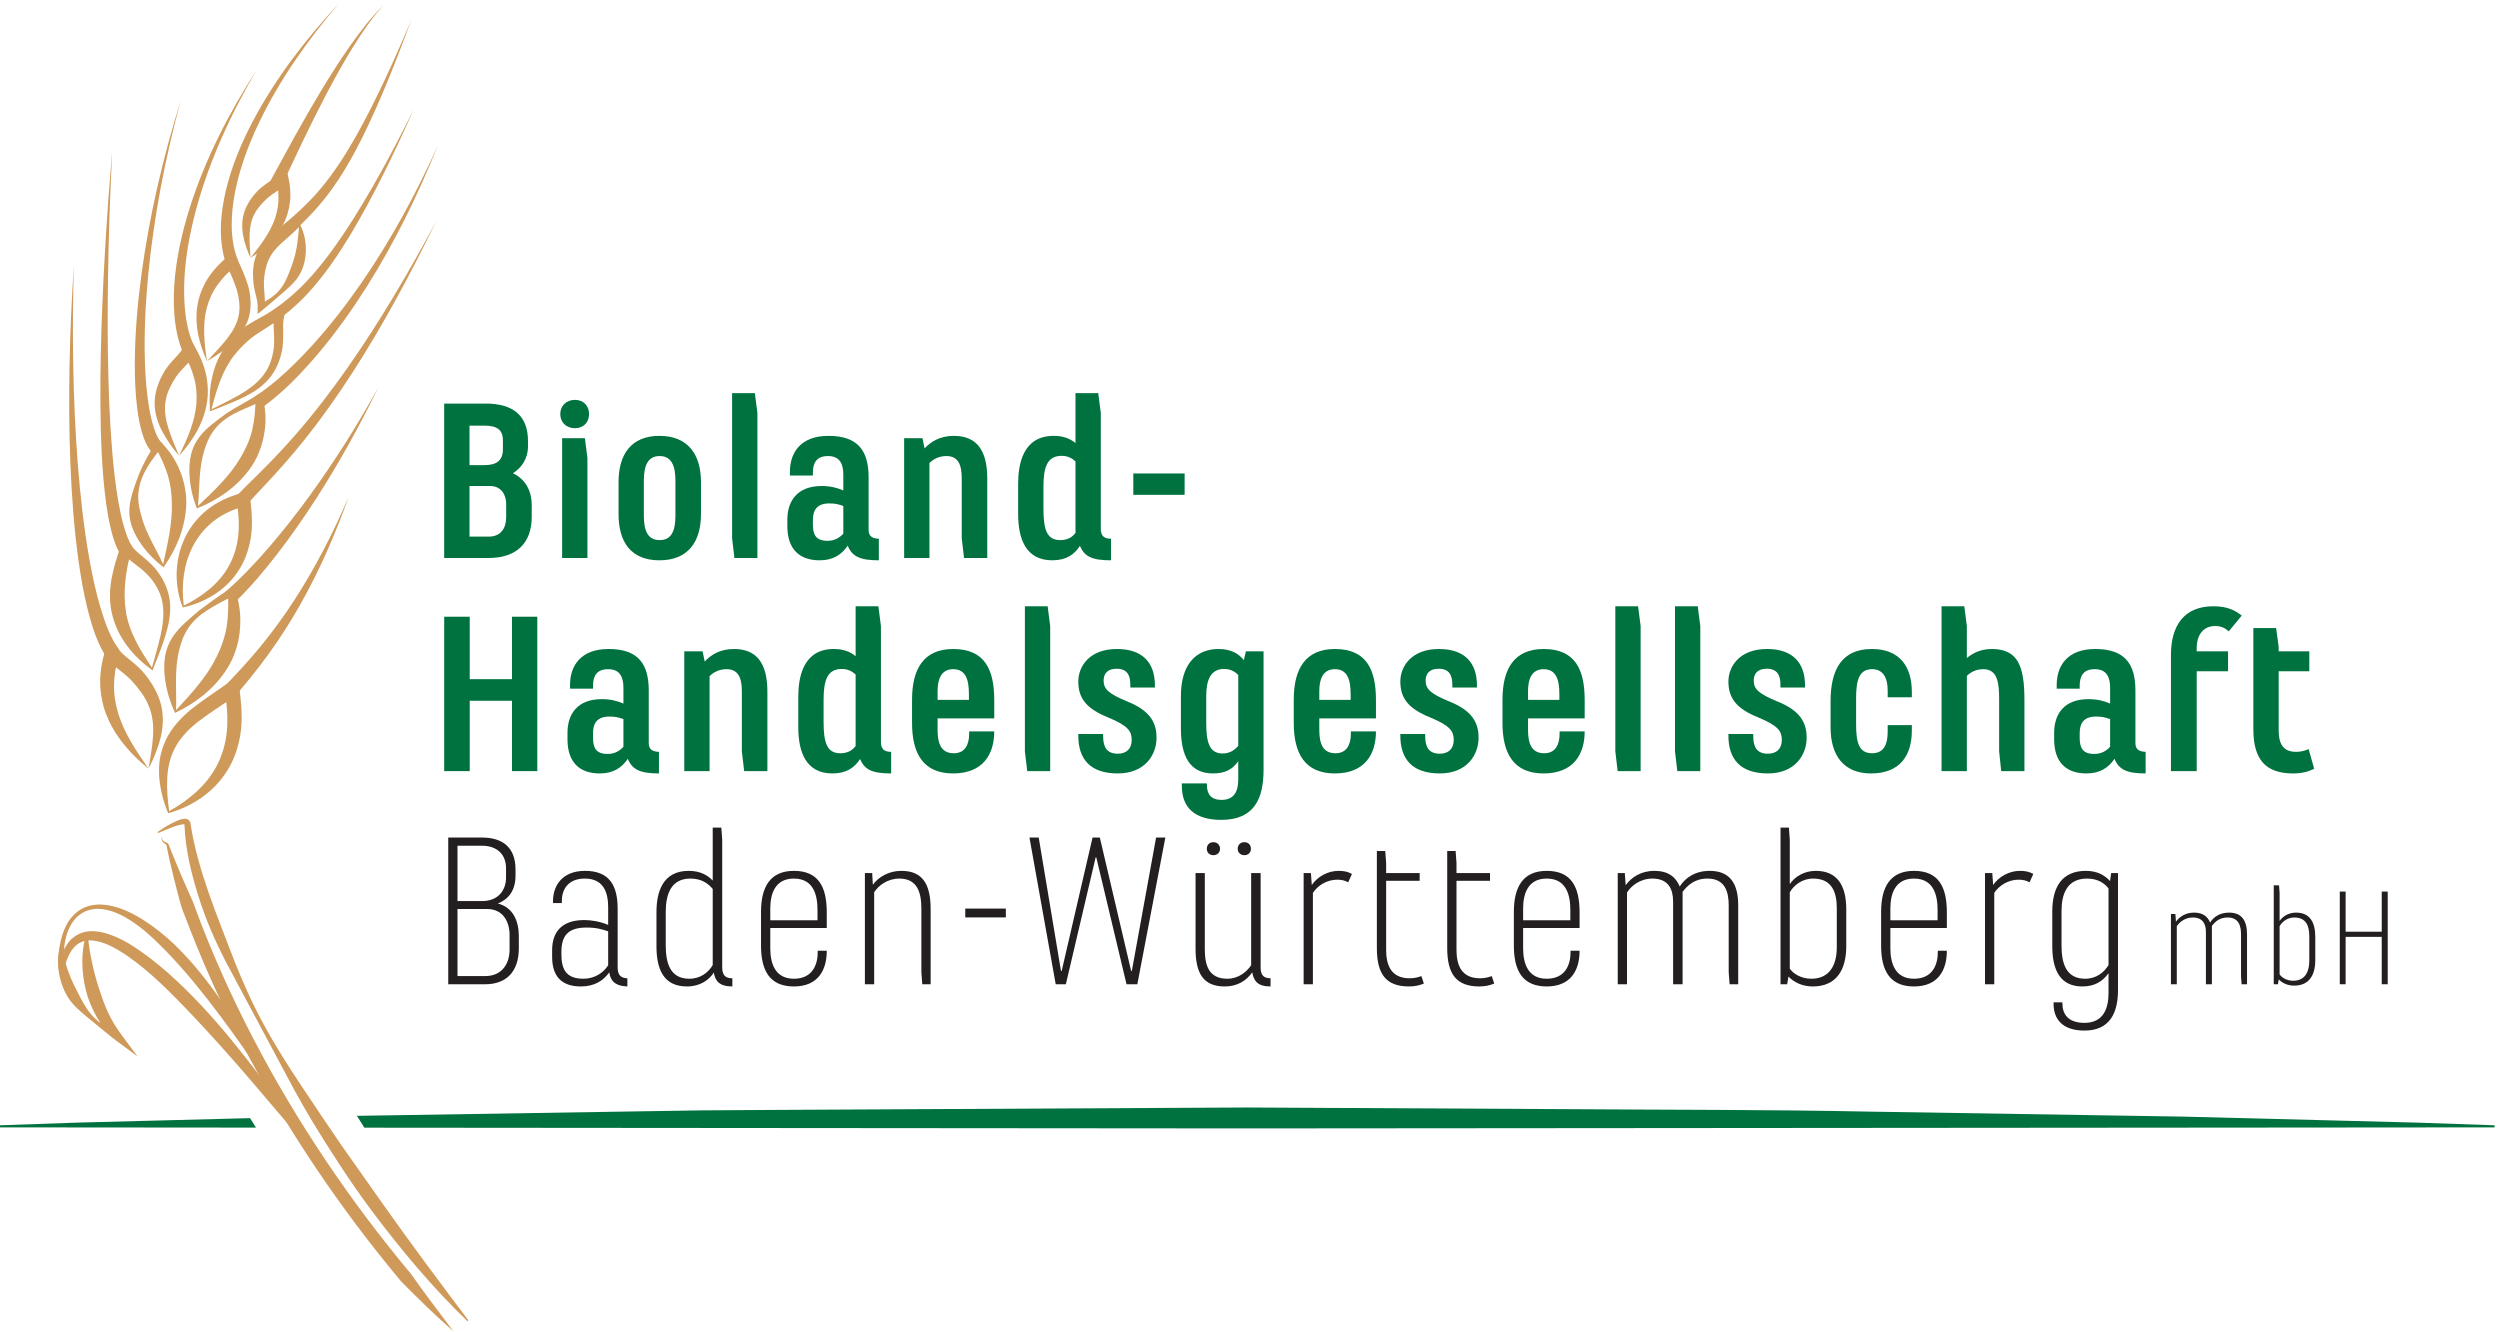<?xml version="1.0" encoding="UTF-8" standalone="no"?>
<!DOCTYPE svg PUBLIC "-//W3C//DTD SVG 1.1//EN" "http://www.w3.org/Graphics/SVG/1.1/DTD/svg11.dtd">
<svg width="100%" height="100%" viewBox="0 0 1346 717" version="1.1" xmlns="http://www.w3.org/2000/svg" xmlns:xlink="http://www.w3.org/1999/xlink" xml:space="preserve" xmlns:serif="http://www.serif.com/" style="fill-rule:evenodd;clip-rule:evenodd;stroke-linejoin:round;stroke-miterlimit:2;">
    <rect id="logo-c" x="0" y="0" width="1345.83" height="716.667" style="fill:none;"/>
    <clipPath id="_clip1">
        <rect id="logo-c1" serif:id="logo-c" x="0" y="0" width="1345.83" height="716.667"/>
    </clipPath>
    <g clip-path="url(#_clip1)">
        <g id="bio" transform="matrix(4.167,0,0,4.167,0,0)">
            <path d="M66.151,99.633L66.151,90.543L60.692,90.543L60.692,99.633L57.392,99.633L57.392,79.684L60.692,79.684L60.692,87.753L66.151,87.753L66.151,79.684L69.421,79.684L69.421,99.633L66.151,99.633Z" style="fill:rgb(0,114,63);fill-rule:nonzero;"/>
            <path d="M80.551,92.913C79.952,92.703 79.532,92.583 78.752,92.583C77.162,92.583 76.622,93.423 76.622,94.743L76.622,95.314C76.622,96.633 77.011,97.413 78.511,97.413C79.442,97.413 80.101,96.993 80.551,96.484L80.551,92.913ZM73.652,88.984L73.652,88.503C73.652,85.984 75.062,83.854 78.631,83.854C82.502,83.854 83.822,85.833 83.822,89.224L83.822,96.003C83.822,96.784 84.242,97.114 85.141,97.143L85.141,99.933C82.801,99.933 81.691,99.483 81.122,98.043C80.341,99.183 79.261,99.933 77.492,99.933C74.822,99.933 73.322,98.433 73.322,95.524L73.322,94.683C73.322,92.284 74.582,90.333 77.761,90.333C78.841,90.333 79.711,90.543 80.551,90.904L80.551,88.864C80.551,87.574 80.162,86.463 78.572,86.463C77.131,86.463 76.622,87.304 76.622,88.593L76.622,88.984L73.652,88.984Z" style="fill:rgb(0,114,63);fill-rule:nonzero;"/>
            <path d="M91.051,85.474C91.801,84.663 92.971,83.854 94.831,83.854C97.741,83.854 99.151,85.654 99.151,89.373L99.151,99.633L96.151,99.633L95.851,97.083L95.851,89.314C95.851,87.604 95.401,86.463 93.871,86.463C92.821,86.463 92.101,86.944 91.681,87.364L91.681,99.633L88.412,99.633L88.412,84.154L90.781,84.154L91.051,85.474Z" style="fill:rgb(0,114,63);fill-rule:nonzero;"/>
            <path d="M110.552,87.154C110.132,86.764 109.592,86.434 108.752,86.434C106.862,86.434 106.412,87.963 106.412,90.453L106.412,93.213C106.412,95.883 106.802,97.324 108.572,97.324C109.562,97.324 110.132,96.933 110.552,96.393L110.552,87.154ZM113.821,95.853C113.821,96.723 114.182,97.143 115.142,97.143L115.142,99.933C112.682,99.933 111.722,99.453 111.122,98.074C110.432,99.154 109.382,99.933 107.552,99.933C104.103,99.933 103.143,97.114 103.143,93.963L103.143,90.034C103.143,87.484 103.772,83.854 107.732,83.854C108.992,83.854 109.862,84.214 110.552,84.784L110.552,78.334L113.492,78.334L113.821,80.884L113.821,95.853Z" style="fill:rgb(0,114,63);fill-rule:nonzero;"/>
            <path d="M121.142,90.423L125.191,90.423L125.191,89.734C125.191,87.904 124.832,86.463 123.151,86.463C121.592,86.463 121.142,87.784 121.142,89.284L121.142,90.423ZM125.222,94.503L128.462,94.503C128.462,97.444 127.021,99.933 123.151,99.933C119.282,99.933 117.842,97.353 117.842,93.423L117.842,90.394C117.842,86.434 119.342,83.854 123.151,83.854C127.291,83.854 128.462,86.583 128.462,90.453L128.462,92.824L121.142,92.824L121.142,94.293C121.142,96.034 121.562,97.324 123.241,97.324C124.682,97.324 125.222,96.213 125.222,94.774L125.222,94.503Z" style="fill:rgb(0,114,63);fill-rule:nonzero;"/>
            <path d="M135.691,80.884L135.691,99.633L132.722,99.633L132.422,97.083L132.422,78.334L135.361,78.334L135.691,80.884Z" style="fill:rgb(0,114,63);fill-rule:nonzero;"/>
            <path d="M142.531,94.833L142.531,95.074C142.531,96.423 142.921,97.383 144.421,97.383C145.591,97.383 146.221,96.694 146.221,95.614C146.221,94.503 145.801,93.784 143.191,92.703C140.432,91.593 139.321,90.274 139.321,88.054C139.321,86.104 140.762,83.854 144.301,83.854C147.661,83.854 149.221,85.654 149.221,88.564L149.221,88.833L146.041,88.833L146.041,88.413C146.041,87.364 145.711,86.404 144.271,86.404C143.041,86.404 142.592,87.094 142.592,87.934C142.592,89.043 143.251,89.644 145.651,90.633C148.562,91.803 149.431,93.333 149.431,95.314C149.431,97.563 147.901,99.933 144.421,99.933C140.882,99.933 139.321,98.103 139.321,95.043L139.321,94.833L142.531,94.833Z" style="fill:rgb(0,114,63);fill-rule:nonzero;"/>
            <path d="M159.99,87.213C159.57,86.793 159.03,86.434 158.16,86.434C156.421,86.434 155.851,87.844 155.851,89.974L155.851,93.303C155.851,95.853 156.211,97.353 157.98,97.353C158.94,97.353 159.54,96.873 159.99,96.364L159.99,87.213ZM155.94,101.223L155.94,101.432C155.94,102.602 156.48,103.352 157.83,103.352C159.48,103.352 159.99,102.213 159.99,100.713L159.99,98.343C159.301,99.333 158.4,99.933 156.721,99.933C153.69,99.933 152.581,97.623 152.581,94.143L152.581,89.883C152.581,86.074 154.351,83.854 157.44,83.854C159.12,83.854 160.051,84.484 160.71,85.293L160.98,84.154L163.26,84.154L163.26,99.453C163.26,103.142 162.09,105.932 157.801,105.932C154.41,105.932 152.7,104.402 152.7,101.522L152.7,101.223L155.94,101.223Z" style="fill:rgb(0,114,63);fill-rule:nonzero;"/>
            <path d="M170.461,90.423L174.511,90.423L174.511,89.734C174.511,87.904 174.151,86.463 172.471,86.463C170.911,86.463 170.461,87.784 170.461,89.284L170.461,90.423ZM174.541,94.503L177.781,94.503C177.781,97.444 176.341,99.933 172.471,99.933C168.602,99.933 167.161,97.353 167.161,93.423L167.161,90.394C167.161,86.434 168.661,83.854 172.471,83.854C176.611,83.854 177.781,86.583 177.781,90.453L177.781,92.824L170.461,92.824L170.461,94.293C170.461,96.034 170.881,97.324 172.561,97.324C174.001,97.324 174.541,96.213 174.541,94.774L174.541,94.503Z" style="fill:rgb(0,114,63);fill-rule:nonzero;"/>
            <path d="M184.141,94.833L184.141,95.074C184.141,96.423 184.53,97.383 186.03,97.383C187.2,97.383 187.83,96.694 187.83,95.614C187.83,94.503 187.41,93.784 184.801,92.703C182.041,91.593 180.931,90.274 180.931,88.054C180.931,86.104 182.371,83.854 185.91,83.854C189.271,83.854 190.83,85.654 190.83,88.564L190.83,88.833L187.65,88.833L187.65,88.413C187.65,87.364 187.32,86.404 185.881,86.404C184.65,86.404 184.201,87.094 184.201,87.934C184.201,89.043 184.86,89.644 187.261,90.633C190.171,91.803 191.04,93.333 191.04,95.314C191.04,97.563 189.511,99.933 186.03,99.933C182.491,99.933 180.931,98.103 180.931,95.043L180.931,94.833L184.141,94.833Z" style="fill:rgb(0,114,63);fill-rule:nonzero;"/>
            <path d="M197.43,90.423L201.479,90.423L201.479,89.734C201.479,87.904 201.12,86.463 199.439,86.463C197.88,86.463 197.43,87.784 197.43,89.284L197.43,90.423ZM201.51,94.503L204.75,94.503C204.75,97.444 203.31,99.933 199.439,99.933C195.57,99.933 194.13,97.353 194.13,93.423L194.13,90.394C194.13,86.434 195.63,83.854 199.439,83.854C203.58,83.854 204.75,86.583 204.75,90.453L204.75,92.824L197.43,92.824L197.43,94.293C197.43,96.034 197.85,97.324 199.529,97.324C200.97,97.324 201.51,96.213 201.51,94.774L201.51,94.503Z" style="fill:rgb(0,114,63);fill-rule:nonzero;"/>
            <path d="M211.979,80.884L211.979,99.633L209.01,99.633L208.71,97.083L208.71,78.334L211.649,78.334L211.979,80.884Z" style="fill:rgb(0,114,63);fill-rule:nonzero;"/>
            <path d="M219.689,80.884L219.689,99.633L216.72,99.633L216.42,97.083L216.42,78.334L219.359,78.334L219.689,80.884Z" style="fill:rgb(0,114,63);fill-rule:nonzero;"/>
            <path d="M226.53,94.833L226.53,95.074C226.53,96.423 226.92,97.383 228.42,97.383C229.59,97.383 230.221,96.694 230.221,95.614C230.221,94.503 229.8,93.784 227.19,92.703C224.431,91.593 223.32,90.274 223.32,88.054C223.32,86.104 224.761,83.854 228.301,83.854C231.66,83.854 233.22,85.654 233.22,88.564L233.22,88.833L230.04,88.833L230.04,88.413C230.04,87.364 229.71,86.404 228.271,86.404C227.04,86.404 226.591,87.094 226.591,87.934C226.591,89.043 227.25,89.644 229.65,90.633C232.561,91.803 233.43,93.333 233.43,95.314C233.43,97.563 231.9,99.933 228.42,99.933C224.881,99.933 223.32,98.103 223.32,95.043L223.32,94.833L226.53,94.833Z" style="fill:rgb(0,114,63);fill-rule:nonzero;"/>
            <path d="M243.899,90.093L243.899,89.224C243.899,87.663 243.359,86.463 241.89,86.463C240.209,86.463 239.819,87.873 239.819,90.213L239.819,93.574C239.819,95.944 240.18,97.324 241.89,97.324C243.449,97.324 243.899,96.093 243.899,94.564L243.899,93.694L247.02,93.694L247.02,94.383C247.02,97.623 245.489,99.933 241.739,99.933C238.229,99.933 236.52,97.623 236.52,93.963L236.52,90.604C236.52,86.524 237.96,83.854 241.859,83.854C245.43,83.854 247.02,86.104 247.02,89.404L247.02,90.093L243.899,90.093Z" style="fill:rgb(0,114,63);fill-rule:nonzero;"/>
            <path d="M254.129,85.024C254.759,84.484 255.809,83.854 257.338,83.854C260.729,83.854 261.568,86.043 261.568,90.453L261.568,99.633L258.568,99.633L258.299,97.083L258.299,90.394C258.299,88.354 258.148,86.463 256.259,86.463C255.239,86.463 254.549,86.913 254.129,87.333L254.129,99.633L250.859,99.633L250.859,78.334L253.799,78.334L254.129,80.884L254.129,85.024Z" style="fill:rgb(0,114,63);fill-rule:nonzero;"/>
            <path d="M272.638,92.913C272.038,92.703 271.618,92.583 270.838,92.583C269.248,92.583 268.708,93.423 268.708,94.743L268.708,95.314C268.708,96.633 269.098,97.413 270.598,97.413C271.528,97.413 272.188,96.993 272.638,96.484L272.638,92.913ZM265.738,88.984L265.738,88.503C265.738,85.984 267.148,83.854 270.718,83.854C274.588,83.854 275.908,85.833 275.908,89.224L275.908,96.003C275.908,96.784 276.328,97.114 277.228,97.143L277.228,99.933C274.888,99.933 273.777,99.483 273.208,98.043C272.428,99.183 271.348,99.933 269.578,99.933C266.908,99.933 265.408,98.433 265.408,95.524L265.408,94.683C265.408,92.284 266.668,90.333 269.848,90.333C270.928,90.333 271.798,90.543 272.638,90.904L272.638,88.864C272.638,87.574 272.248,86.463 270.658,86.463C269.218,86.463 268.708,87.304 268.708,88.593L268.708,88.984L265.738,88.984Z" style="fill:rgb(0,114,63);fill-rule:nonzero;"/>
            <path d="M283.827,86.734L283.827,99.633L280.498,99.633L280.498,84.634C280.498,80.794 282.237,78.334 285.957,78.334C287.848,78.334 288.777,78.874 289.647,79.534L287.968,81.574C287.577,81.214 287.037,80.884 286.228,80.884C284.457,80.884 283.827,82.354 283.827,83.644L283.827,84.154L287.877,84.154L287.877,86.734L283.827,86.734Z" style="fill:rgb(0,114,63);fill-rule:nonzero;"/>
            <path d="M299.007,99.333C298.197,99.723 297.388,99.933 296.277,99.933C292.678,99.933 291.147,98.074 291.147,94.234L291.147,81.154L294.088,81.154L294.418,83.583L294.418,84.154L298.377,84.154L298.377,86.734L294.418,86.734L294.418,94.353C294.418,95.883 294.838,97.143 296.667,97.143C297.297,97.143 297.837,96.993 298.287,96.784L299.007,99.333Z" style="fill:rgb(0,114,63);fill-rule:nonzero;"/>
            <path d="M65.401,65.135C65.401,63.995 64.831,62.795 63.3,62.795L60.661,62.795L60.661,69.335L63.151,69.335C64.77,69.335 65.401,68.165 65.401,66.845L65.401,65.135ZM64.98,56.886C64.98,55.506 64.17,54.995 62.581,54.995L60.661,54.995L60.661,60.096L62.611,60.096C64.14,60.096 64.98,59.526 64.98,58.026L64.98,56.886ZM68.701,66.785C68.701,70.205 66.69,72.095 63.151,72.095L57.391,72.095L57.391,52.146L62.791,52.146C66.21,52.146 68.22,53.646 68.22,56.976L68.22,57.636C68.22,59.346 67.321,60.486 66.27,61.146C67.98,61.955 68.701,63.545 68.701,65.225L68.701,66.785Z" style="fill:rgb(0,114,63);fill-rule:nonzero;"/>
            <path d="M72.63,56.616L75.57,56.616L75.9,59.165L75.9,72.095L72.63,72.095L72.63,56.616ZM76.11,53.495C76.11,54.546 75.419,55.326 74.28,55.326C73.14,55.326 72.39,54.546 72.39,53.495C72.39,52.476 73.14,51.666 74.28,51.666C75.419,51.666 76.11,52.476 76.11,53.495Z" style="fill:rgb(0,114,63);fill-rule:nonzero;"/>
            <path d="M87.27,62.076C87.27,60.156 86.73,58.925 85.23,58.925C83.7,58.925 83.19,60.156 83.19,62.106L83.19,66.635C83.19,68.585 83.7,69.785 85.23,69.785C86.759,69.785 87.27,68.585 87.27,66.635L87.27,62.076ZM90.57,66.425C90.57,70.055 88.86,72.395 85.2,72.395C81.54,72.395 79.92,70.055 79.92,66.425L79.92,62.285C79.92,58.715 81.54,56.316 85.2,56.316C88.889,56.316 90.57,58.715 90.57,62.285L90.57,66.425Z" style="fill:rgb(0,114,63);fill-rule:nonzero;"/>
            <path d="M97.861,53.346L97.861,72.095L94.891,72.095L94.591,69.545L94.591,50.796L97.531,50.796L97.861,53.346Z" style="fill:rgb(0,114,63);fill-rule:nonzero;"/>
            <path d="M108.961,65.375C108.361,65.165 107.941,65.045 107.161,65.045C105.571,65.045 105.031,65.885 105.031,67.205L105.031,67.776C105.031,69.095 105.421,69.875 106.921,69.875C107.852,69.875 108.511,69.455 108.961,68.946L108.961,65.375ZM102.062,61.446L102.062,60.965C102.062,58.446 103.472,56.316 107.041,56.316C110.911,56.316 112.231,58.295 112.231,61.686L112.231,68.465C112.231,69.245 112.651,69.576 113.551,69.605L113.551,72.395C111.211,72.395 110.101,71.945 109.531,70.505C108.751,71.645 107.671,72.395 105.901,72.395C103.231,72.395 101.731,70.895 101.731,67.986L101.731,67.145C101.731,64.745 102.991,62.795 106.171,62.795C107.251,62.795 108.121,63.005 108.961,63.366L108.961,61.326C108.961,60.035 108.571,58.925 106.981,58.925C105.541,58.925 105.031,59.766 105.031,61.055L105.031,61.446L102.062,61.446Z" style="fill:rgb(0,114,63);fill-rule:nonzero;"/>
            <path d="M119.461,57.936C120.211,57.125 121.381,56.316 123.24,56.316C126.15,56.316 127.561,58.116 127.561,61.835L127.561,72.095L124.561,72.095L124.261,69.545L124.261,61.776C124.261,60.066 123.811,58.925 122.28,58.925C121.23,58.925 120.511,59.406 120.091,59.826L120.091,72.095L116.821,72.095L116.821,56.616L119.19,56.616L119.461,57.936Z" style="fill:rgb(0,114,63);fill-rule:nonzero;"/>
            <path d="M138.96,59.616C138.54,59.226 138,58.896 137.16,58.896C135.271,58.896 134.82,60.425 134.82,62.915L134.82,65.675C134.82,68.345 135.21,69.785 136.98,69.785C137.97,69.785 138.54,69.395 138.96,68.855L138.96,59.616ZM142.229,68.315C142.229,69.185 142.59,69.605 143.55,69.605L143.55,72.395C141.09,72.395 140.13,71.915 139.53,70.535C138.84,71.616 137.79,72.395 135.96,72.395C132.511,72.395 131.551,69.576 131.551,66.425L131.551,62.495C131.551,59.946 132.181,56.316 136.14,56.316C137.4,56.316 138.271,56.676 138.96,57.245L138.96,50.796L141.899,50.796L142.229,53.346L142.229,68.315Z" style="fill:rgb(0,114,63);fill-rule:nonzero;"/>
            <rect x="146.43" y="61.175" width="6.63" height="2.761" style="fill:rgb(0,114,63);fill-rule:nonzero;"/>
        </g>
        <g id="bw" transform="matrix(4.167,0,0,4.167,0,0)">
            <path d="M65.839,120.758C65.839,119.219 65.069,117.451 62.96,117.451L59.112,117.451L59.112,126.116L62.704,126.116C64.87,126.116 65.839,124.491 65.839,122.724L65.839,120.758ZM65.383,112.178C65.383,110.468 64.3,109.27 62.248,109.27L59.112,109.27L59.112,116.425L62.305,116.425C64.356,116.425 65.383,115.028 65.383,113.403L65.383,112.178ZM67.036,122.524C67.036,125.575 65.383,127.171 62.704,127.171L57.915,127.171L57.915,108.216L62.276,108.216C64.955,108.216 66.608,109.499 66.608,112.349L66.608,113.119C66.608,115.171 65.611,116.225 64.328,116.738C66.323,117.252 67.036,119.048 67.036,120.957L67.036,122.524Z" style="fill:rgb(35,31,32);fill-rule:nonzero;"/>
            <path d="M78.578,120.33C77.695,120.045 77.039,119.846 75.757,119.846C73.248,119.846 72.536,121.043 72.536,123.038L72.536,123.265C72.536,125.204 73.106,126.458 75.386,126.458C76.868,126.458 77.98,125.66 78.578,124.72L78.578,120.33ZM71.452,116.682L71.452,116.396C71.452,114.6 72.507,112.52 75.586,112.52C78.692,112.52 79.804,114.345 79.804,117.423L79.804,124.976C79.804,126.03 80.26,126.373 81.059,126.401L81.059,127.456C79.377,127.399 78.863,126.629 78.721,125.632C77.951,126.715 76.812,127.456 75.044,127.456C72.507,127.456 71.339,126.088 71.339,123.637L71.339,122.753C71.339,120.615 72.394,118.876 75.5,118.876C76.44,118.876 77.581,119.076 78.578,119.504L78.578,117.224C78.578,115.428 78.065,113.517 75.558,113.517C73.362,113.517 72.593,114.972 72.593,116.396L72.593,116.682L71.452,116.682Z" style="fill:rgb(35,31,32);fill-rule:nonzero;"/>
            <path d="M92.088,114.857C91.518,114.173 90.663,113.517 89.209,113.517C86.7,113.517 86.017,115.542 86.017,117.821L86.017,122.126C86.017,124.406 86.558,126.458 89.066,126.458C90.549,126.458 91.546,125.603 92.088,124.691L92.088,114.857ZM93.314,124.947C93.314,125.974 93.684,126.401 94.625,126.401L94.625,127.456C92.914,127.456 92.401,126.715 92.231,125.66C91.604,126.629 90.463,127.456 88.753,127.456C85.703,127.456 84.819,125.176 84.819,122.268L84.819,117.85C84.819,115.257 85.617,112.52 88.981,112.52C90.491,112.52 91.433,113.09 92.088,113.774L92.088,106.933L93.199,106.933L93.314,108.501L93.314,124.947Z" style="fill:rgb(35,31,32);fill-rule:nonzero;"/>
            <path d="M99.525,118.905L105.625,118.905L105.625,117.565C105.625,115.655 105.113,113.517 102.576,113.517C100.067,113.517 99.525,115.599 99.525,117.394L99.525,118.905ZM105.654,122.839L106.823,122.839C106.823,125.403 105.654,127.456 102.576,127.456C99.468,127.456 98.328,125.432 98.328,122.182L98.328,117.821C98.328,114.572 99.525,112.52 102.576,112.52C105.74,112.52 106.823,114.572 106.823,117.879L106.823,119.902L99.525,119.902L99.525,122.496C99.525,124.406 100.095,126.458 102.576,126.458C105.027,126.458 105.654,124.577 105.654,123.038L105.654,122.839Z" style="fill:rgb(35,31,32);fill-rule:nonzero;"/>
            <path d="M112.777,114.315C113.49,113.318 114.83,112.52 116.454,112.52C119.248,112.52 120.245,114.287 120.245,117.479L120.245,127.171L119.162,127.171L119.047,125.603L119.047,117.423C119.047,115.37 118.563,113.517 116.197,113.517C114.658,113.517 113.49,114.43 112.948,115.285L112.948,127.171L111.75,127.171L111.75,112.806L112.691,112.806L112.777,114.315Z" style="fill:rgb(35,31,32);fill-rule:nonzero;"/>
            <rect x="124.718" y="117.394" width="5.244" height="1.14" style="fill:rgb(35,31,32);fill-rule:nonzero;"/>
            <path d="M142.104,108.216L146.152,125.461L146.238,125.461L149.373,108.216L150.57,108.216L146.95,127.171L145.553,127.171L141.648,110.781L141.563,110.781L137.714,127.171L136.404,127.171L133.011,108.216L134.208,108.216L137.087,125.461L137.173,125.461L141.164,108.216L142.104,108.216Z" style="fill:rgb(35,31,32);fill-rule:nonzero;"/>
            <path d="M161.626,109.67C161.626,110.154 161.285,110.496 160.772,110.496C160.288,110.496 159.917,110.154 159.917,109.67C159.917,109.157 160.288,108.814 160.772,108.814C161.285,108.814 161.626,109.157 161.626,109.67ZM157.636,109.67C157.636,110.154 157.266,110.496 156.781,110.496C156.268,110.496 155.926,110.154 155.926,109.67C155.926,109.157 156.268,108.814 156.781,108.814C157.266,108.814 157.636,109.157 157.636,109.67ZM154.472,112.806L155.669,112.806L155.669,122.639C155.669,124.691 156.154,126.458 158.577,126.458C160.031,126.458 161.057,125.575 161.656,124.72L161.656,112.806L162.882,112.806L162.882,124.976C162.882,125.774 163.081,126.401 164.163,126.401L164.163,127.456C162.454,127.456 161.997,126.715 161.798,125.632C161.028,126.715 159.888,127.456 158.235,127.456C155.442,127.456 154.472,125.717 154.472,122.554L154.472,112.806Z" style="fill:rgb(35,31,32);fill-rule:nonzero;"/>
            <path d="M168.437,112.806L169.378,112.806L169.491,114.345C170.204,113.29 171.544,112.52 172.94,112.52C173.683,112.52 174.167,112.634 174.679,112.919L174.194,114.002C173.796,113.774 173.368,113.66 172.771,113.66C171.431,113.66 170.233,114.43 169.634,115.37L169.634,127.171L168.437,127.171L168.437,112.806Z" style="fill:rgb(35,31,32);fill-rule:nonzero;"/>
            <path d="M183.97,127.085C183.399,127.313 182.802,127.456 182.06,127.456C179.097,127.456 177.899,125.889 177.899,122.496L177.899,109.955L178.981,109.955L179.097,111.494L179.097,112.806L183.429,112.806L183.429,113.803L179.097,113.803L179.097,122.724C179.097,124.605 179.667,126.401 182.146,126.401C182.772,126.401 183.257,126.259 183.657,126.116L183.97,127.085Z" style="fill:rgb(35,31,32);fill-rule:nonzero;"/>
            <path d="M193.062,127.085C192.491,127.313 191.892,127.456 191.151,127.456C188.187,127.456 186.989,125.889 186.989,122.496L186.989,109.955L188.073,109.955L188.187,111.494L188.187,112.806L192.519,112.806L192.519,113.803L188.187,113.803L188.187,122.724C188.187,124.605 188.757,126.401 191.237,126.401C191.864,126.401 192.349,126.259 192.747,126.116L193.062,127.085Z" style="fill:rgb(35,31,32);fill-rule:nonzero;"/>
            <path d="M196.796,118.905L202.896,118.905L202.896,117.565C202.896,115.655 202.382,113.517 199.845,113.517C197.337,113.517 196.796,115.599 196.796,117.394L196.796,118.905ZM202.923,122.839L204.093,122.839C204.093,125.403 202.923,127.456 199.845,127.456C196.737,127.456 195.599,125.432 195.599,122.182L195.599,117.821C195.599,114.572 196.796,112.52 199.845,112.52C203.009,112.52 204.093,114.572 204.093,117.879L204.093,119.902L196.796,119.902L196.796,122.496C196.796,124.406 197.364,126.458 199.845,126.458C202.296,126.458 202.923,124.577 202.923,123.038L202.923,122.839Z" style="fill:rgb(35,31,32);fill-rule:nonzero;"/>
            <path d="M217.401,127.171L216.175,127.171L216.175,116.482C216.175,114.943 215.606,113.517 213.497,113.517C211.899,113.517 210.731,114.487 210.218,115.313L210.218,127.171L209.021,127.171L209.021,112.806L209.933,112.806L210.048,114.373C210.761,113.375 212.015,112.52 213.753,112.52C215.521,112.52 216.519,113.29 217.03,114.544C217.714,113.461 218.97,112.52 220.907,112.52C223.53,112.52 224.585,114.173 224.585,116.967L224.585,127.171L223.472,127.171L223.358,125.603L223.358,116.967C223.358,115.257 222.903,113.517 220.622,113.517C218.911,113.517 218.028,114.43 217.401,115.227L217.401,127.171Z" style="fill:rgb(35,31,32);fill-rule:nonzero;"/>
            <path d="M231.251,125.147C231.622,125.746 232.677,126.458 234.017,126.458C236.497,126.458 237.323,124.549 237.323,122.411L237.323,117.337C237.323,115.37 236.753,113.517 234.272,113.517C232.819,113.517 231.765,114.401 231.251,115.285L231.251,125.147ZM230.909,127.171L230.054,127.171L230.054,106.933L231.138,106.933L231.251,108.501L231.251,114.23C231.907,113.261 233.104,112.52 234.614,112.52C237.351,112.52 238.548,114.373 238.548,117.479L238.548,122.24C238.548,125.375 237.237,127.456 234.216,127.456C232.819,127.456 231.708,126.857 231.081,126.173L230.909,127.171Z" style="fill:rgb(35,31,32);fill-rule:nonzero;"/>
            <path d="M244.247,118.905L250.347,118.905L250.347,117.565C250.347,115.655 249.833,113.517 247.298,113.517C244.788,113.517 244.247,115.599 244.247,117.394L244.247,118.905ZM250.376,122.839L251.544,122.839C251.544,125.403 250.376,127.456 247.298,127.456C244.19,127.456 243.05,125.432 243.05,122.182L243.05,117.821C243.05,114.572 244.247,112.52 247.298,112.52C250.462,112.52 251.544,114.572 251.544,117.879L251.544,119.902L244.247,119.902L244.247,122.496C244.247,124.406 244.817,126.458 247.298,126.458C249.749,126.458 250.376,124.577 250.376,123.038L250.376,122.839Z" style="fill:rgb(35,31,32);fill-rule:nonzero;"/>
            <path d="M256.474,112.806L257.413,112.806L257.528,114.345C258.241,113.29 259.581,112.52 260.978,112.52C261.717,112.52 262.202,112.634 262.716,112.919L262.231,114.002C261.831,113.774 261.405,113.66 260.806,113.66C259.466,113.66 258.269,114.43 257.67,115.37L257.67,127.171L256.474,127.171L256.474,112.806Z" style="fill:rgb(35,31,32);fill-rule:nonzero;"/>
            <path d="M272.433,114.801C271.948,114.144 271.065,113.517 269.669,113.517C267.075,113.517 266.362,115.513 266.362,117.68L266.362,122.154C266.362,124.406 266.903,126.458 269.411,126.458C270.866,126.458 271.862,125.632 272.433,124.691L272.433,114.801ZM266.476,129.509L266.476,129.679C266.476,130.962 267.159,132.159 269.325,132.159C271.806,132.159 272.433,130.249 272.433,128.311L272.433,125.746C271.692,126.771 270.694,127.456 269.042,127.456C266.276,127.456 265.165,125.461 265.165,122.24L265.165,117.793C265.165,114.515 266.476,112.52 269.526,112.52C271.093,112.52 272.005,113.176 272.632,113.831L272.774,112.806L273.659,112.806L273.659,127.912C273.659,130.906 272.575,133.156 269.325,133.156C266.532,133.156 265.335,131.731 265.335,129.708L265.335,129.509L266.476,129.509Z" style="fill:rgb(35,31,32);fill-rule:nonzero;"/>
            <path d="M285.791,127.17L285.017,127.17L285.017,120.418C285.017,119.446 284.657,118.545 283.324,118.545C282.315,118.545 281.577,119.158 281.253,119.68L281.253,127.17L280.497,127.17L280.497,118.095L281.073,118.095L281.146,119.085C281.596,118.455 282.388,117.915 283.486,117.915C284.603,117.915 285.233,118.401 285.557,119.193C285.989,118.509 286.781,117.915 288.005,117.915C289.662,117.915 290.328,118.959 290.328,120.724L290.328,127.17L289.626,127.17L289.554,126.18L289.554,120.724C289.554,119.643 289.267,118.545 287.825,118.545C286.745,118.545 286.187,119.121 285.791,119.625L285.791,127.17Z" style="fill:rgb(35,31,32);fill-rule:nonzero;"/>
            <path d="M294.538,125.891C294.772,126.269 295.438,126.72 296.284,126.72C297.851,126.72 298.373,125.513 298.373,124.163L298.373,120.958C298.373,119.716 298.013,118.545 296.446,118.545C295.528,118.545 294.862,119.103 294.538,119.661L294.538,125.891ZM294.321,127.17L293.781,127.17L293.781,114.386L294.466,114.386L294.538,115.376L294.538,118.995C294.952,118.383 295.708,117.915 296.662,117.915C298.391,117.915 299.147,119.085 299.147,121.048L299.147,124.055C299.147,126.036 298.319,127.35 296.41,127.35C295.528,127.35 294.825,126.972 294.43,126.539L294.321,127.17Z" style="fill:rgb(35,31,32);fill-rule:nonzero;"/>
            <path d="M307.733,127.17L307.733,121.048L303.069,121.048L303.069,127.17L302.313,127.17L302.313,115.196L303.069,115.196L303.069,120.382L307.733,120.382L307.733,115.196L308.507,115.196L308.507,127.17L307.733,127.17Z" style="fill:rgb(35,31,32);fill-rule:nonzero;"/>
        </g>
        <g id="corn" transform="matrix(4.167,0,0,4.167,0,0)">
            <path d="M7.896,122.292C8.208,123.515 8.493,124.661 8.907,125.753C9.304,126.851 9.851,127.848 10.383,128.886C10.916,129.923 11.56,130.981 12.478,131.775C13.372,132.593 14.472,133.153 15.584,133.618L14.969,134.418C13.969,133.628 13.192,132.595 12.562,131.508C11.926,130.421 11.431,129.255 11.123,128.043C10.811,126.835 10.645,125.593 10.636,124.352C10.627,123.113 10.777,121.863 11.171,120.693L11.331,120.713C11.557,123.121 12.046,125.385 12.742,127.578C13.097,128.668 13.466,129.749 13.941,130.785C14.422,131.817 15.012,132.784 15.694,133.702L17.775,136.502L15.079,134.503C14.064,133.75 13.124,132.928 12.156,132.151C11.211,131.35 10.172,130.597 9.329,129.602C8.479,128.612 7.972,127.361 7.695,126.101C7.43,124.836 7.416,123.522 7.736,122.294L7.896,122.292Z" style="fill:rgb(206,153,89);fill-rule:nonzero;"/>
            <path d="M21.857,104.8C24.37,103.403 26.684,101.491 28.012,98.927C28.69,97.637 29.107,96.218 29.279,94.771C29.453,93.324 29.395,91.853 29.197,90.406L29.493,90.535C28.247,91.378 27.005,92.191 25.813,93.084C24.634,93.975 23.55,95.017 22.801,96.286C22.043,97.551 21.689,99.022 21.608,100.498C21.53,101.931 21.661,103.37 21.857,104.8ZM21.685,104.973C21.096,103.545 20.721,102.046 20.571,100.443C20.523,99.643 20.536,98.814 20.668,97.972C20.816,97.135 21.09,96.298 21.471,95.511C22.249,93.93 23.466,92.674 24.706,91.643C25.027,91.384 25.348,91.152 25.64,90.934L26.572,90.257L28.402,88.986L30.766,87.344L31.075,90.154C31.249,91.732 31.31,93.365 31.043,94.994C30.759,96.612 30.231,98.234 29.323,99.622C28.456,101.032 27.275,102.192 25.993,103.095C24.688,103.977 23.292,104.642 21.824,105.043L21.725,105.07L21.685,104.973Z" style="fill:rgb(206,153,89);fill-rule:nonzero;"/>
            <path d="M23.749,78.246C26.084,77.092 28.273,75.463 29.543,73.173C30.192,72.023 30.589,70.741 30.753,69.431C30.921,68.12 30.868,66.787 30.691,65.475L30.916,65.618C29.649,66.016 28.446,66.633 27.42,67.478C26.392,68.319 25.544,69.379 24.933,70.563C23.719,72.901 23.407,75.634 23.749,78.246ZM23.585,78.4C23.061,77.107 22.833,75.689 22.818,74.244C22.837,72.803 23.099,71.32 23.699,69.93C24.26,68.519 25.221,67.259 26.362,66.204C27.539,65.182 28.936,64.425 30.391,63.954L32.219,63.362L32.421,65.245C32.576,66.68 32.631,68.164 32.377,69.649C32.108,71.121 31.6,72.602 30.733,73.847C29.904,75.114 28.779,76.125 27.578,76.891C26.354,77.637 25.059,78.173 23.71,78.468L23.621,78.487L23.585,78.4Z" style="fill:rgb(206,153,89);fill-rule:nonzero;"/>
            <path d="M22.752,91.752C24.78,89.546 26.748,87.411 27.953,84.932C28.585,83.68 29.053,82.358 29.289,80.96C29.503,79.562 29.533,78.11 29.443,76.627L30.209,76.984C28.775,77.65 27.384,78.392 26.115,79.3C25.486,79.762 24.931,80.32 24.467,80.934C24.032,81.571 23.676,82.245 23.452,82.945C23,84.328 22.782,85.728 22.75,87.253C22.71,88.702 22.8,90.202 22.752,91.752ZM22.572,92.007C21.893,90.525 21.444,88.964 21.273,87.309C21.185,86.483 21.2,85.628 21.334,84.775C21.47,83.922 21.803,83.088 22.268,82.36C22.744,81.635 23.316,81.006 23.928,80.454C24.525,79.888 25.148,79.377 25.761,78.853C27.055,77.891 28.349,76.936 29.699,76.079L30.247,75.73L30.464,76.435C30.925,77.933 31.155,79.543 31.014,81.162C30.904,82.779 30.454,84.403 29.671,85.835C28.876,87.261 27.821,88.502 26.624,89.525C25.432,90.557 24.112,91.395 22.715,92.062L22.619,92.109L22.572,92.007Z" style="fill:rgb(206,153,89);fill-rule:nonzero;"/>
            <path d="M25.581,65.374C27.645,63.416 29.657,61.523 30.998,59.264C31.689,58.123 32.257,56.914 32.577,55.607C32.877,54.301 33.013,52.932 33.013,51.523L33.727,51.888C32.314,52.549 30.908,53.017 29.628,53.809C29.017,54.185 28.418,54.667 27.941,55.219C27.464,55.779 27.08,56.402 26.811,57.049C26.281,58.337 25.98,59.648 25.853,61.094C25.722,62.469 25.719,63.903 25.581,65.374ZM25.399,65.597C24.849,64.148 24.518,62.637 24.469,61.052C24.445,60.262 24.508,59.448 24.707,58.649C24.894,57.847 25.283,57.083 25.781,56.432C26.284,55.781 26.876,55.232 27.491,54.75C28.107,54.262 28.695,53.799 29.349,53.352C30.624,52.52 32.018,51.82 33.258,51.041L33.806,50.698L33.973,51.406C34.314,52.855 34.423,54.402 34.156,55.922C33.918,57.442 33.378,58.944 32.524,60.233C30.786,62.81 28.23,64.558 25.529,65.658L25.437,65.696L25.399,65.597Z" style="fill:rgb(206,153,89);fill-rule:nonzero;"/>
            <path d="M32.365,33.317C33.591,31.786 34.763,30.244 35.418,28.548C35.731,27.698 35.943,26.832 35.971,25.949C36.015,25.069 35.925,24.179 35.705,23.304L37.086,23.644C36.695,24.11 36.159,24.472 35.742,24.733C35.312,25.007 34.967,25.245 34.587,25.564C33.959,26.15 33.267,26.86 32.883,27.642C32.009,29.206 32.244,31.285 32.365,33.317ZM32.365,33.317C31.935,32.382 31.594,31.412 31.404,30.368C31.214,29.332 31.251,28.17 31.666,27.1C32.107,26.03 32.749,25.163 33.592,24.375C33.98,24.035 34.46,23.686 34.88,23.414C35.311,23.131 35.615,22.907 35.878,22.597L36.919,21.372L37.26,22.938C37.481,23.951 37.588,25.014 37.474,26.07C37.349,27.121 37.048,28.158 36.544,29.068C35.555,30.909 34.023,32.278 32.365,33.317Z" style="fill:rgb(206,153,89);fill-rule:nonzero;"/>
            <path d="M38.821,29.118C39.305,30.099 39.523,31.197 39.519,32.315C39.508,33.429 39.248,34.584 38.663,35.559C38.073,36.541 37.189,37.263 36.388,37.961C35.578,38.66 34.779,39.355 33.939,40.038L33.276,40.576L33.297,39.636C33.308,39.137 33.201,38.68 33.063,38.157C32.922,37.635 32.803,37.066 32.742,36.492C32.644,35.317 32.651,34.149 33.121,32.944C33.584,31.728 34.621,30.851 35.596,30.301C36.593,29.732 37.623,29.367 38.701,29.063L38.783,29.04L38.821,29.118ZM38.641,29.331C37.902,30.081 37.106,30.745 36.389,31.398C35.614,32.094 35.045,32.796 34.691,33.606C34.328,34.405 34.14,35.445 34.093,36.42C34.088,36.926 34.128,37.429 34.171,37.972C34.221,38.511 34.248,39.139 34.139,39.719L33.497,39.316C34.439,38.904 35.334,38.349 36.021,37.585C36.715,36.823 37.12,35.858 37.46,34.963C37.814,34.067 38.107,33.167 38.289,32.199C38.47,31.288 38.538,30.339 38.641,29.331Z" style="fill:rgb(206,153,89);fill-rule:nonzero;"/>
            <path d="M19.193,99.313C18.093,98.451 17.089,97.47 16.174,96.387C15.276,95.295 14.473,94.085 13.905,92.737C13.312,91.4 13.004,89.919 12.946,88.433C12.901,86.943 13.162,85.463 13.585,84.063L14.142,82.217L15.257,83.794C15.606,84.287 16.035,84.663 16.607,85.116C17.168,85.557 17.787,86.093 18.295,86.622C18.871,87.253 19.28,87.817 19.697,88.495C20.101,89.154 20.449,89.868 20.687,90.623C21.164,92.146 21.123,93.77 20.772,95.217C20.421,96.673 19.86,98.02 19.193,99.313ZM19.193,99.313C19.419,97.877 19.702,96.461 19.776,95.071C19.858,93.683 19.716,92.344 19.196,91.157C18.728,89.969 17.839,88.862 16.993,87.925C16.496,87.425 16.019,87.026 15.446,86.584C14.886,86.156 14.202,85.595 13.72,84.906L15.393,84.637C14.985,85.87 14.76,87.145 14.737,88.421C14.694,89.699 14.913,90.974 15.287,92.225C16.069,94.729 17.588,97.041 19.193,99.313Z" style="fill:rgb(206,153,89);fill-rule:nonzero;"/>
            <path d="M26.746,46.659C26.237,45.571 25.855,44.422 25.607,43.222C25.377,42.022 25.301,40.758 25.507,39.503C25.689,38.244 26.188,37.025 26.871,35.945C27.564,34.866 28.461,33.953 29.417,33.149L30.208,32.484L30.65,33.443C31.162,34.55 31.72,35.737 32.098,37.054C32.423,38.336 32.519,39.777 32.114,41.135C31.698,42.493 30.819,43.587 29.864,44.449C28.895,45.312 27.848,46.029 26.746,46.659ZM26.746,46.659C27.605,45.726 28.493,44.834 29.25,43.872C30.005,42.917 30.621,41.89 30.831,40.801C31.073,39.716 30.898,38.576 30.598,37.441C30.437,36.935 30.211,36.327 29.977,35.789C29.741,35.237 29.46,34.692 29.191,34.095L30.425,34.389C29.544,35.092 28.758,35.892 28.121,36.787C27.469,37.675 27.017,38.684 26.722,39.755C26.148,41.916 26.38,44.299 26.746,46.659Z" style="fill:rgb(206,153,89);fill-rule:nonzero;"/>
            <path d="M19.603,86.541C18.436,85.684 17.343,84.688 16.455,83.488C15.554,82.301 14.857,80.903 14.493,79.397C14.119,77.89 14.146,76.313 14.4,74.837C14.669,73.357 15.109,71.952 15.591,70.585L16.086,69.176L16.889,70.375C17.252,70.918 17.73,71.337 18.318,71.817C18.902,72.299 19.489,72.812 20.03,73.427C21.034,74.633 21.793,76.144 21.951,77.74C22.127,79.335 21.761,80.869 21.317,82.3C20.864,83.74 20.295,85.117 19.755,86.506L19.711,86.62L19.603,86.541ZM19.633,86.259C20.01,84.884 20.428,83.518 20.737,82.145C21.059,80.713 21.236,79.247 20.989,77.876C20.754,76.502 20.035,75.282 19.071,74.266C18.601,73.787 18.049,73.332 17.464,72.893C16.881,72.462 16.196,71.919 15.697,71.24L16.994,71.03C16.618,72.379 16.321,73.74 16.196,75.085C16.049,76.429 16.073,77.744 16.272,79.034C16.649,81.577 18.054,83.936 19.633,86.259Z" style="fill:rgb(206,153,89);fill-rule:nonzero;"/>
            <path d="M27.128,53.024C27.034,51.655 27.078,50.259 27.377,48.881C27.661,47.503 28.197,46.138 29.01,44.926C29.819,43.708 30.925,42.714 32.112,41.935C33.311,41.167 34.573,40.568 35.836,40.025L37.073,39.493L36.738,40.754C36.576,41.363 36.57,41.977 36.588,42.692C36.606,43.408 36.596,44.14 36.505,44.903C36.275,46.361 35.715,47.835 34.721,48.972C33.741,50.122 32.446,50.867 31.166,51.478C29.873,52.087 28.549,52.577 27.24,53.104L27.136,53.146L27.128,53.024ZM27.331,52.878C28.541,52.272 29.768,51.692 30.926,51.022C32.132,50.326 33.259,49.498 34.056,48.436C34.865,47.381 35.266,46.087 35.394,44.756C35.441,44.114 35.43,43.432 35.384,42.739C35.336,42.049 35.308,41.236 35.479,40.467L36.38,41.196C33.988,42.383 31.843,43.9 30.301,45.858C28.764,47.789 27.982,50.292 27.331,52.878Z" style="fill:rgb(206,153,89);fill-rule:nonzero;"/>
            <path d="M34.882,23.476L38.136,17.526C39.238,15.544 40.367,13.576 41.541,11.634C42.716,9.693 43.932,7.776 45.236,5.919C46.546,4.07 47.921,2.247 49.558,0.679C48.018,2.34 46.763,4.227 45.57,6.139C44.385,8.058 43.29,10.033 42.237,12.027C41.186,14.024 40.18,16.044 39.201,18.078L36.299,24.22L34.882,23.476Z" style="fill:rgb(206,153,89);fill-rule:nonzero;"/>
            <path d="M29.247,34.219C28.145,31.006 28.473,27.619 29.202,24.526C29.96,21.405 31.201,18.455 32.671,15.654C35.638,10.052 39.525,5.032 43.796,0.432C39.724,5.207 36.07,10.375 33.387,16.011C32.058,18.826 30.971,21.764 30.374,24.783C29.795,27.78 29.667,30.941 30.752,33.677L29.247,34.219Z" style="fill:rgb(206,153,89);fill-rule:nonzero;"/>
            <path d="M23.132,58.887C24.218,56.687 25.195,54.441 25.378,52.149C25.457,51.01 25.379,49.878 25.071,48.793C24.78,47.706 24.317,46.657 23.719,45.672L25.212,45.615C24.884,46.308 24.332,46.897 23.897,47.335C23.46,47.777 23.067,48.229 22.757,48.665C22.107,49.673 21.556,50.717 21.392,51.842C21.193,52.958 21.385,54.15 21.756,55.332C22.12,56.519 22.649,57.688 23.132,58.887ZM23.132,58.887C22.295,57.9 21.543,56.847 20.928,55.672C20.32,54.506 19.896,53.129 19.991,51.69C20.095,50.258 20.653,48.919 21.368,47.781C21.784,47.165 22.235,46.652 22.688,46.177C23.142,45.703 23.465,45.332 23.689,44.865L24.385,43.41L25.181,44.808C25.817,45.925 26.351,47.131 26.629,48.419C26.896,49.705 26.941,51.052 26.684,52.329C26.453,53.611 25.959,54.808 25.345,55.901C24.714,56.988 23.976,57.987 23.132,58.887Z" style="fill:rgb(206,153,89);fill-rule:nonzero;"/>
            <path d="M24.293,46.844C23.377,45.303 22.899,43.559 22.661,41.864C22.421,40.155 22.409,38.447 22.522,36.76C22.761,33.385 23.501,30.096 24.497,26.912C26.515,20.542 29.576,14.581 33.176,9.026C29.816,14.728 27.029,20.795 25.313,27.15C24.466,30.323 23.885,33.574 23.795,36.821C23.731,40.03 24.091,43.386 25.749,45.966L24.293,46.844Z" style="fill:rgb(206,153,89);fill-rule:nonzero;"/>
            <path d="M21.079,72.908C21.658,70.246 22.259,67.688 22.207,65.183C22.198,63.902 22.047,62.636 21.685,61.402C21.303,60.178 20.755,58.983 20.082,57.814L20.896,57.782C19.976,58.95 19.114,60.049 18.509,61.369C17.904,62.636 17.71,64.14 17.978,65.462C18.231,66.777 18.635,67.997 19.24,69.253C19.805,70.44 20.493,71.621 21.079,72.908ZM21.043,73.223C19.861,72.306 18.836,71.229 18,69.951C17.584,69.313 17.231,68.612 16.982,67.859C16.736,67.105 16.667,66.285 16.737,65.498C16.814,64.709 17.019,63.958 17.254,63.245C17.494,62.526 17.729,61.846 18.01,61.137C18.572,59.788 19.359,58.478 20.06,57.241L20.37,56.693L20.873,57.208C21.874,58.234 22.718,59.464 23.256,60.847C23.819,62.217 24.108,63.72 24.067,65.201C23.947,68.178 22.805,70.908 21.192,73.204L21.131,73.291L21.043,73.223Z" style="fill:rgb(206,153,89);fill-rule:nonzero;"/>
            <path d="M19.829,58.643C18.93,57.758 18.603,56.701 18.307,55.741C18.033,54.76 17.859,53.782 17.734,52.805C17.485,50.853 17.412,48.909 17.416,46.972C17.434,43.097 17.771,39.249 18.28,35.434C19.316,27.804 21.067,20.298 23.362,12.981C21.347,20.379 19.889,27.928 19.149,35.535C18.788,39.336 18.602,43.156 18.729,46.951C18.796,48.846 18.941,50.738 19.249,52.581C19.402,53.501 19.602,54.409 19.877,55.264C20.158,56.108 20.514,56.939 21.035,57.375L19.829,58.643Z" style="fill:rgb(206,153,89);fill-rule:nonzero;"/>
            <path d="M32.845,51.3C35.599,49.511 38.051,47.118 40.331,44.637C42.606,42.133 44.693,39.444 46.63,36.649C50.5,31.052 53.768,25.029 56.572,18.8C54.028,25.14 51.006,31.312 47.339,37.118C45.502,40.018 43.505,42.826 41.292,45.474C39.061,48.106 36.691,50.646 33.791,52.713L32.845,51.3Z" style="fill:rgb(206,153,89);fill-rule:nonzero;"/>
            <path d="M30.451,64.203C31.752,62.814 33.099,61.567 34.384,60.252C35.675,58.946 36.927,57.606 38.134,56.222C40.549,53.455 42.793,50.531 44.909,47.511C49.139,41.467 52.884,35.075 56.376,28.553C53.144,35.207 49.65,41.752 45.636,47.999C43.627,51.12 41.479,54.162 39.14,57.065C37.971,58.517 36.752,59.931 35.495,61.306C34.247,62.687 32.929,64.01 31.755,65.371L30.451,64.203Z" style="fill:rgb(206,153,89);fill-rule:nonzero;"/>
            <path d="M29.111,76.472C31.165,74.703 33.043,72.691 34.842,70.608C36.637,68.52 38.339,66.343 39.967,64.108C43.222,59.637 46.176,54.933 48.872,50.082C46.445,55.074 43.747,59.946 40.719,64.624C39.205,66.963 37.609,69.254 35.903,71.472C34.195,73.684 32.392,75.847 30.343,77.818L29.111,76.472Z" style="fill:rgb(206,153,89);fill-rule:nonzero;"/>
            <path d="M28.584,89.12C30.338,87.31 32.041,85.504 33.621,83.573C35.203,81.649 36.675,79.628 38.036,77.528C40.761,73.328 43.056,68.834 45.052,64.21C43.351,68.95 41.337,73.599 38.849,78.02C37.606,80.23 36.24,82.378 34.749,84.443C33.265,86.51 31.628,88.48 29.994,90.393L28.584,89.12Z" style="fill:rgb(206,153,89);fill-rule:nonzero;"/>
            <path d="M15.579,71.671C14.947,70.618 14.608,69.486 14.335,68.401C14.065,67.305 13.878,66.211 13.723,65.118C13.42,62.931 13.255,60.748 13.143,58.567C12.928,54.204 12.937,49.851 13.027,45.504C13.224,36.809 13.775,28.138 14.489,19.484C14.079,28.157 13.832,36.838 13.939,45.507C14.001,49.84 14.146,54.173 14.509,58.474C14.694,60.623 14.934,62.766 15.3,64.869C15.486,65.919 15.704,66.96 15.989,67.963C16.278,68.967 16.615,69.928 17.138,70.722L15.579,71.671Z" style="fill:rgb(206,153,89);fill-rule:nonzero;"/>
            <path d="M13.877,85.11C12.557,83.168 11.935,81.034 11.377,78.948C10.843,76.847 10.469,74.731 10.167,72.611C9.57,68.371 9.265,64.115 9.091,59.861C8.764,51.351 8.988,42.845 9.537,34.37C9.304,42.858 9.398,51.358 10.04,59.805C10.369,64.026 10.832,68.239 11.574,72.385C11.948,74.455 12.393,76.512 12.98,78.507C13.58,80.484 14.278,82.473 15.427,84.012L13.877,85.11Z" style="fill:rgb(206,153,89);fill-rule:nonzero;"/>
            <path d="M35.607,29.87C37.745,28.145 39.778,26.376 41.5,24.287C43.232,22.21 44.702,19.899 46.047,17.515C48.723,12.729 50.966,7.686 53.133,2.626C51.212,7.787 49.219,12.931 46.754,17.89C45.512,20.363 44.132,22.791 42.439,25.033C40.761,27.286 38.706,29.254 36.648,31.085L35.607,29.87Z" style="fill:rgb(206,153,89);fill-rule:nonzero;"/>
            <path d="M31.606,42.245C32.939,41.484 34.252,40.757 35.477,39.914C36.705,39.077 37.847,38.122 38.91,37.071C41.036,34.963 42.855,32.52 44.542,29.998C47.896,24.927 50.76,19.517 53.504,14.065C50.999,19.633 48.377,25.162 45.217,30.428C43.625,33.048 41.889,35.612 39.773,37.905C38.714,39.048 37.55,40.112 36.293,41.051C35.041,41.996 33.713,42.807 32.429,43.618L31.606,42.245Z" style="fill:rgb(206,153,89);fill-rule:nonzero;"/>
            <path d="M20.349,107.495C20.95,107.086 21.567,106.698 22.223,106.361C22.552,106.191 22.887,106.03 23.26,105.905C23.45,105.846 23.645,105.788 23.902,105.787C24.032,105.794 24.202,105.81 24.377,105.949C24.558,106.094 24.619,106.329 24.62,106.482L24.619,106.446C25.56,112.513 28.028,118.2 30.21,123.974C31.352,126.849 32.601,129.697 34.101,132.41C35.578,135.136 37.25,137.753 38.966,140.333C40.686,142.912 42.403,145.486 44.156,148.036L49.508,155.618C53.074,160.675 56.776,165.629 60.52,170.601L60.399,170.706C55.909,166.38 51.899,161.582 48.152,156.604C46.281,154.111 44.537,151.526 42.858,148.901C41.17,146.283 39.552,143.618 38.054,140.885L29.255,124.408C27.812,121.64 26.558,118.76 25.629,115.761C24.686,112.774 23.947,109.681 23.832,106.515L23.827,106.388L23.83,106.478C23.829,106.451 23.838,106.497 23.878,106.524C23.916,106.544 23.9,106.519 23.852,106.511C23.747,106.493 23.582,106.506 23.423,106.535C23.097,106.596 22.758,106.702 22.424,106.821C21.756,107.064 21.093,107.351 20.425,107.635L20.349,107.495Z" style="fill:rgb(206,153,89);fill-rule:nonzero;"/>
            <path d="M58.578,172C56.243,169.982 54.058,167.805 51.874,165.616C49.891,163.256 47.977,160.838 46.126,158.375C42.423,153.447 38.978,148.325 35.824,143.028C32.67,137.73 29.807,132.256 27.291,126.624C26.03,123.809 24.867,120.951 23.778,118.063C23.467,117.356 23.272,116.605 23.078,115.856L22.502,113.61C22.138,112.108 21.772,110.61 21.484,109.094L21.551,109.175C21.368,109.049 21.145,108.947 20.989,108.737C20.837,108.515 20.882,108.258 20.932,108.043C20.921,108.267 20.941,108.514 21.092,108.652C21.239,108.789 21.46,108.85 21.672,108.937L21.713,108.954L21.74,109.018C22.325,110.443 22.885,111.87 23.495,113.278L24.418,115.382C24.735,116.079 25.064,116.771 25.289,117.5C26.342,120.363 27.509,123.184 28.752,125.971C31.241,131.543 34.075,136.962 37.199,142.209C40.323,147.455 43.736,152.531 47.405,157.414C49.237,159.857 51.14,162.246 53.096,164.592C54.851,167.107 56.729,169.531 58.578,172Z" style="fill:rgb(206,153,89);fill-rule:nonzero;"/>
            <path d="M34.544,139.838C32.505,136.922 30.52,133.99 28.389,131.177C26.284,128.348 24.068,125.611 21.654,123.091C20.439,121.843 19.204,120.606 17.807,119.581C16.421,118.575 14.882,117.653 13.189,117.461C12.352,117.36 11.49,117.489 10.759,117.891C10.019,118.281 9.446,118.946 9.054,119.697C8.264,121.22 8.14,123.026 8.313,124.734L7.847,124.398C7.671,124.46 7.68,124.515 7.663,124.519C7.652,124.536 7.655,124.532 7.655,124.529L7.672,124.478L7.717,124.324L7.812,123.977C7.877,123.742 7.952,123.504 8.039,123.267C8.214,122.795 8.437,122.325 8.75,121.893C9.351,121.01 10.449,120.388 11.546,120.328C12.643,120.25 13.664,120.538 14.6,120.9C15.537,121.276 16.415,121.742 17.24,122.274C20.523,124.424 23.339,127.079 25.972,129.865C28.596,132.665 30.997,135.646 33.308,138.683C35.611,141.727 37.794,144.856 39.843,148.074L39.714,148.169L32.315,139.485C29.845,136.604 27.319,133.779 24.727,131.04C22.122,128.327 19.481,125.596 16.437,123.496C14.935,122.485 13.262,121.513 11.605,121.503C10.791,121.495 10.043,121.83 9.5,122.479C9.228,122.797 9.002,123.177 8.82,123.585C8.729,123.789 8.646,124 8.569,124.218L8.452,124.554L8.385,124.737L8.334,124.851C8.322,124.875 8.312,124.898 8.284,124.939C8.25,124.968 8.24,125.047 8.036,125.12L7.582,125.281L7.569,124.784C7.523,122.974 7.742,121.103 8.612,119.46C9.049,118.649 9.694,117.922 10.518,117.455C11.342,116.989 12.31,116.827 13.236,116.881C15.105,117.014 16.82,117.811 18.363,118.76C19.901,119.733 21.334,120.862 22.627,122.12C25.219,124.638 27.393,127.514 29.385,130.475C31.345,133.462 33.136,136.548 34.682,139.756L34.544,139.838Z" style="fill:rgb(206,153,89);fill-rule:nonzero;"/>
        </g>
        <g id="line" transform="matrix(4.167,0,0,4.167,0,0)">
            <path d="M32.309,144.47L20.144,144.784L10.072,145.045L0,145.393L0,145.663L33.076,145.692L32.309,144.47Z" style="fill:rgb(0,114,63);fill-rule:nonzero;"/>
            <path d="M312.244,145.047L302.172,144.786L282.026,144.272L241.737,143.631C228.308,143.354 214.878,143.406 201.448,143.303L161.158,143.094L120.869,143.299L100.724,143.403L90.651,143.465L80.579,143.623L46.116,144.172L47.078,145.703L161.158,145.799L322.316,145.663L322.316,145.393L312.244,145.047Z" style="fill:rgb(0,114,63);fill-rule:nonzero;"/>
        </g>
    </g>
</svg>
